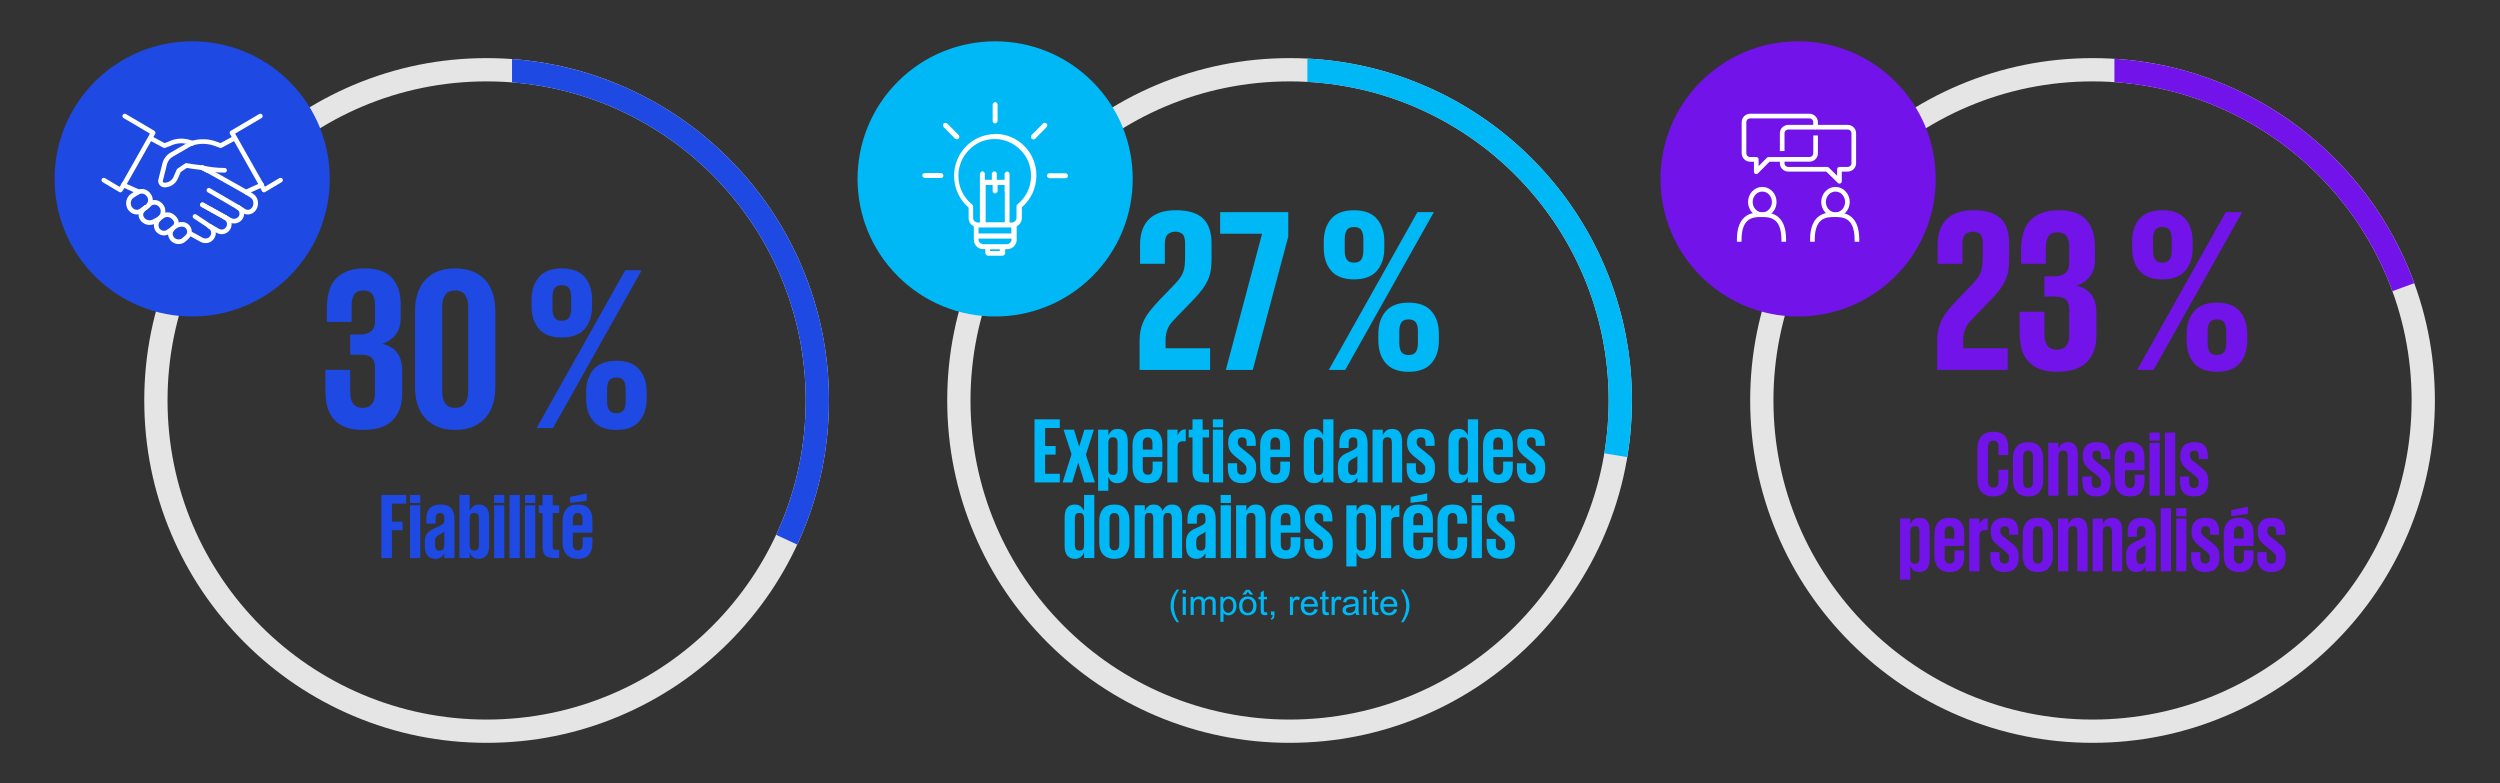 <?xml version="1.0" encoding="UTF-8"?>
<svg id="Layer_1" xmlns="http://www.w3.org/2000/svg" version="1.1" viewBox="0 0 2148.33 672.86">
  <rect x="0" y="0" width="2148.33" height="672.86" fill="#333333" stroke="none"/>
  <!-- Generator: Adobe Illustrator 29.8.1, SVG Export Plug-In . SVG Version: 2.1.1 Build 2)  -->
  <defs>
    <style>
      .st0 {
        stroke-linecap: round;
      }

      .st0, .st1 {
        fill: none;
        stroke-width: 4px;
      }

      .st0, .st1, .st2 {
        stroke: #fff;
        stroke-linejoin: round;
      }

      .st3 {
        fill: #7213ea;
      }

      .st4 {
        fill: #00b8f5;
      }

      .st5 {
        fill: #e5e5e5;
      }

      .st6 {
        fill: #1e49e2;
      }

      .st2 {
        fill: #fff;
        stroke-width: 2px;
      }
    </style>
  </defs>
  <path class="st5" d="M418.17,69.94c151.44,0,274.2,122.76,274.2,274.2s-122.76,274.2-274.2,274.2-274.2-122.76-274.2-274.2S266.73,69.94,418.17,69.94M418.17,49.94c-39.71,0-78.24,7.78-114.52,23.13-35.04,14.82-66.5,36.03-93.51,63.04-27.01,27.01-48.22,58.47-63.04,93.51-15.35,36.28-23.13,74.81-23.13,114.52s7.78,78.24,23.13,114.52c14.82,35.04,36.03,66.5,63.04,93.51,27.01,27.01,58.47,48.22,93.51,63.04,36.28,15.35,74.81,23.13,114.52,23.13s78.24-7.78,114.52-23.13c35.04-14.82,66.5-36.03,93.51-63.04,27.01-27.01,48.22-58.47,63.04-93.51,15.35-36.28,23.13-74.81,23.13-114.52s-7.78-78.24-23.13-114.52c-14.82-35.04-36.03-66.5-63.04-93.51-27.01-27.01-58.47-48.22-93.51-63.04-36.28-15.35-74.81-23.13-114.52-23.13h0Z"/>
  <g>
    <g>
      <path class="st6" d="M327.69,425.34h21.36v7.44h-12.24v15.52h9.12v7.36h-9.12v23.92h-9.12v-54.24Z"/>
      <path class="st6" d="M352.33,425.34h8.8v6.88h-8.8v-6.88ZM352.33,434.22h8.8v45.36h-8.8v-45.36Z"/>
      <path class="st6" d="M381.77,479.58v-3.76h-.24c-.27.48-.6.97-1,1.48-.4.51-.89.97-1.48,1.4-.59.43-1.27.79-2.04,1.08-.77.29-1.67.44-2.68.44-3.09,0-5.41-.91-6.96-2.72-1.55-1.81-2.32-4.72-2.32-8.72v-3.44c0-1.87.27-3.44.8-4.72s1.25-2.37,2.16-3.28c.91-.91,2-1.69,3.28-2.36s2.67-1.32,4.16-1.96c1.33-.59,2.41-1.11,3.24-1.56.83-.45,1.47-.88,1.92-1.28.45-.4.76-.81.92-1.24.16-.43.24-.91.24-1.44v-2.08c0-1.6-.25-2.76-.76-3.48-.51-.72-1.43-1.08-2.76-1.08s-2.39.39-3,1.16c-.61.77-.92,1.93-.92,3.48v4.48h-8v-3.84c0-1.92.21-3.65.64-5.2.43-1.55,1.13-2.87,2.12-3.96.99-1.09,2.25-1.93,3.8-2.52,1.55-.59,3.44-.88,5.68-.88,4.32,0,7.4,1.08,9.24,3.24s2.76,5.32,2.76,9.48v33.28h-8.8ZM377.69,473.18c1.6,0,2.68-.45,3.24-1.36.56-.91.84-2.05.84-3.44v-11.6c-.16.21-.35.4-.56.56-.21.16-.48.35-.8.56-.32.21-.72.45-1.2.72-.48.27-1.09.59-1.84.96-1.39.8-2.32,1.59-2.8,2.36-.48.77-.72,1.99-.72,3.64v2.8c0,1.39.25,2.53.76,3.44.51.91,1.53,1.36,3.08,1.36Z"/>
      <path class="st6" d="M394.81,425.34h8.8v13.52h.16c.53-1.28,1.4-2.48,2.6-3.6s3-1.68,5.4-1.68c2.77,0,4.89.91,6.36,2.72,1.47,1.81,2.2,4.72,2.2,8.72v23.76c0,4-.8,6.91-2.4,8.72-1.6,1.81-3.79,2.72-6.56,2.72-1.23,0-2.25-.15-3.08-.44-.83-.29-1.53-.69-2.12-1.2-.59-.51-1.07-1.07-1.44-1.68-.37-.61-.69-1.24-.96-1.88h-.16v4.56h-8.8v-54.24ZM411.53,445.42c0-1.39-.27-2.51-.8-3.36-.53-.85-1.57-1.28-3.12-1.28-1.39,0-2.39.37-3,1.12-.61.75-.95,1.73-1,2.96v24.24c.05,1.23.39,2.2,1,2.92.61.72,1.61,1.08,3,1.08,1.55,0,2.59-.43,3.12-1.28.53-.85.8-1.97.8-3.36v-23.04Z"/>
      <path class="st6" d="M424.57,425.34h8.8v6.88h-8.8v-6.88ZM424.57,434.22h8.8v45.36h-8.8v-45.36Z"/>
      <path class="st6" d="M437.85,425.34h8.8v54.24h-8.8v-54.24Z"/>
      <path class="st6" d="M451.13,425.34h8.8v6.88h-8.8v-6.88ZM451.13,434.22h8.8v45.36h-8.8v-45.36Z"/>
      <path class="st6" d="M462.97,434.22h3.28v-8.88h8.72v8.88h5.52v6.72h-5.52v29.04c0,.91.2,1.55.6,1.92s1.11.56,2.12.56h2.8v7.12h-3.76c-3.95,0-6.68-.77-8.2-2.32-1.52-1.55-2.28-4.13-2.28-7.76v-28.56h-3.28v-6.72Z"/>
      <path class="st6" d="M509.05,461.66v5.36c0,4.11-1,7.33-3,9.68-2,2.35-5.19,3.52-9.56,3.52-2.19,0-4.11-.33-5.76-1-1.65-.67-3.01-1.61-4.08-2.84-1.07-1.23-1.87-2.68-2.4-4.36-.53-1.68-.8-3.53-.8-5.56v-19.12c0-4.11,1.07-7.43,3.2-9.96,2.13-2.53,5.41-3.8,9.84-3.8s7.56,1.17,9.56,3.52c2,2.35,3,5.57,3,9.68v10.96h-16.8v10.08c0,1.55.36,2.79,1.08,3.72.72.93,1.83,1.4,3.32,1.4s2.48-.45,3.12-1.36c.64-.91.96-2.16.96-3.76v-6.16h8.32ZM504.17,430.3l-14.32,1.84v-5.12l14.32-3.04v6.32ZM492.25,451.34h8.32v-5.36c0-1.55-.32-2.79-.96-3.72-.64-.93-1.68-1.4-3.12-1.4s-2.57.47-3.24,1.4c-.67.93-1,2.17-1,3.72v5.36Z"/>
    </g>
    <g>
      <path class="st6" d="M313.43,230.65c10.78,0,18.64,2.77,23.55,8.3,4.92,5.54,7.37,13.1,7.37,22.7v11.8c0,5.73-1.47,10.47-4.4,14.2-2.94,3.73-6.79,6.33-11.57,7.8,5.87,1.33,10.2,3.93,13,7.8,2.8,3.87,4.2,8.93,4.2,15.2v20c0,9.47-2.7,17-8.09,22.6-5.39,5.6-13.96,8.4-25.7,8.4-6.01,0-11.03-.8-15.05-2.4-4.03-1.6-7.34-3.87-9.93-6.8-2.59-2.93-4.44-6.47-5.53-10.6-1.09-4.13-1.64-8.8-1.64-14v-17.8h21.3v19.4c0,4,.82,7.2,2.46,9.6s4.43,3.6,8.4,3.6c3.55,0,6.17-1.13,7.88-3.4,1.71-2.27,2.56-5.2,2.56-8.8v-22.4c0-3.6-.89-6.33-2.66-8.2-1.78-1.87-4.71-2.8-8.81-2.8h-9.83v-17.4h8.8c3.82,0,6.86-.93,9.11-2.8,2.25-1.87,3.38-4.6,3.38-8.2v-14.6c0-3.73-.75-6.7-2.25-8.9-1.5-2.2-4.1-3.3-7.78-3.3s-6.28,1.13-7.78,3.4c-1.5,2.27-2.25,5.53-2.25,9.8v13.8h-21.3v-12c0-4.93.54-9.5,1.64-13.7,1.09-4.2,2.93-7.8,5.53-10.8,2.59-3,5.97-5.33,10.14-7,4.16-1.67,9.25-2.5,15.26-2.5Z"/>
      <path class="st6" d="M391.04,369.45c-5.87,0-10.96-.93-15.26-2.8-4.3-1.87-7.88-4.43-10.75-7.7-2.87-3.27-4.98-7.13-6.35-11.6-1.37-4.47-2.05-9.3-2.05-14.5v-65.6c0-5.33.68-10.23,2.05-14.7,1.36-4.47,3.48-8.33,6.35-11.6,2.87-3.27,6.45-5.8,10.75-7.6,4.3-1.8,9.38-2.7,15.26-2.7s10.99.9,15.36,2.7c4.37,1.8,7.99,4.33,10.85,7.6,2.87,3.27,4.98,7.13,6.35,11.6,1.36,4.47,2.05,9.37,2.05,14.7v65.6c0,5.2-.68,10.03-2.05,14.5-1.37,4.47-3.48,8.33-6.35,11.6-2.87,3.27-6.49,5.83-10.85,7.7-4.37,1.87-9.49,2.8-15.36,2.8ZM391.04,350.45c4.1,0,6.99-1.3,8.7-3.9,1.71-2.6,2.56-5.97,2.56-10.1v-72.8c0-4.13-.85-7.5-2.56-10.1-1.71-2.6-4.61-3.9-8.7-3.9s-6.79,1.3-8.5,3.9c-1.71,2.6-2.56,5.97-2.56,10.1v72.8c0,4.13.85,7.5,2.56,10.1,1.71,2.6,4.54,3.9,8.5,3.9Z"/>
      <path class="st6" d="M482.78,290.05c-8.88,0-15.43-2.47-19.66-7.4-4.23-4.93-6.35-11.4-6.35-19.4v-5.8c0-8,2.12-14.46,6.35-19.4,4.23-4.93,10.78-7.4,19.66-7.4s15.43,2.47,19.66,7.4c4.23,4.93,6.35,11.4,6.35,19.4v5.8c0,8-2.12,14.47-6.35,19.4-4.23,4.93-10.79,7.4-19.66,7.4ZM551.38,232.25l-76.18,135.6h-14.13l76.18-135.6h14.13ZM482.78,275.65c3,0,5.08-.9,6.25-2.7,1.16-1.8,1.74-4.23,1.74-7.3v-10.6c0-3.07-.58-5.5-1.74-7.3-1.16-1.8-3.24-2.7-6.25-2.7s-5.09.9-6.25,2.7c-1.16,1.8-1.74,4.23-1.74,7.3v10.6c0,3.07.58,5.5,1.74,7.3,1.16,1.8,3.24,2.7,6.25,2.7ZM529.67,369.45c-8.88,0-15.43-2.46-19.66-7.4-4.23-4.93-6.35-11.4-6.35-19.4v-5.8c0-8,2.12-14.47,6.35-19.4,4.23-4.93,10.78-7.4,19.66-7.4s15.43,2.47,19.66,7.4c4.23,4.93,6.35,11.4,6.35,19.4v5.8c0,8-2.12,14.47-6.35,19.4-4.23,4.93-10.79,7.4-19.66,7.4ZM529.67,355.05c3,0,5.08-.9,6.25-2.7,1.16-1.8,1.74-4.23,1.74-7.3v-10.6c0-3.07-.58-5.5-1.74-7.3-1.16-1.8-3.24-2.7-6.25-2.7s-5.09.9-6.25,2.7c-1.16,1.8-1.74,4.23-1.74,7.3v10.6c0,3.07.58,5.5,1.74,7.3,1.16,1.8,3.24,2.7,6.25,2.7Z"/>
    </g>
  </g>
  <path class="st5" d="M1108.18,69.94c151.44,0,274.2,122.76,274.2,274.2s-122.76,274.2-274.2,274.2-274.2-122.76-274.2-274.2,122.76-274.2,274.2-274.2M1108.18,49.94c-39.71,0-78.24,7.78-114.52,23.13-35.04,14.82-66.5,36.03-93.51,63.04-27.01,27.01-48.22,58.47-63.04,93.51-15.35,36.28-23.13,74.81-23.13,114.52s7.78,78.24,23.13,114.52c14.82,35.04,36.03,66.5,63.04,93.51,27.01,27.01,58.47,48.22,93.51,63.04,36.28,15.35,74.81,23.13,114.52,23.13s78.24-7.78,114.52-23.13c35.04-14.82,66.5-36.03,93.51-63.04,27.01-27.01,48.22-58.47,63.04-93.51,15.35-36.28,23.13-74.81,23.13-114.52s-7.78-78.24-23.13-114.52c-14.82-35.04-36.03-66.5-63.04-93.51-27.01-27.01-58.47-48.22-93.51-63.04-36.28-15.35-74.81-23.13-114.52-23.13h0Z"/>
  <g>
    <path class="st4" d="M979.27,292.88c0-3.33.31-6.43.92-9.3.61-2.87,1.6-5.7,2.97-8.5,1.36-2.8,3.17-5.6,5.43-8.4,2.25-2.8,4.95-5.87,8.09-9.2l13.11-13.6c1.91-2,3.41-3.8,4.5-5.4,1.09-1.6,1.95-3.27,2.56-5,.61-1.73,1.02-3.63,1.23-5.7.2-2.07.31-4.5.31-7.3v-11.2c0-4.27-.82-7.03-2.46-8.3-1.64-1.27-3.62-1.9-5.94-1.9-2.46,0-4.58.73-6.35,2.2-1.78,1.47-2.66,4.27-2.66,8.4v17h-21.3v-16.4c0-9.6,2.59-16.93,7.78-22,5.19-5.07,12.9-7.6,23.14-7.6s18.23,2.33,23.14,7c4.91,4.67,7.37,11.87,7.37,21.6v13.2c0,3.47-.21,6.6-.61,9.4-.41,2.8-1.16,5.5-2.25,8.1-1.09,2.6-2.59,5.23-4.5,7.9-1.91,2.67-4.37,5.6-7.37,8.8l-14.95,15.4c-1.5,1.6-2.87,3.07-4.1,4.4-1.23,1.33-2.25,2.77-3.07,4.3-.82,1.53-1.47,3.27-1.95,5.2-.48,1.93-.72,4.23-.72,6.9v6.4h38.29v18.6h-60.62v-25Z"/>
    <path class="st4" d="M1048.49,182.28h58.57v21l-30.51,114.6h-23.14l31.13-117h-36.04v-18.6Z"/>
    <path class="st4" d="M1163.57,240.08c-8.88,0-15.43-2.47-19.66-7.4-4.23-4.93-6.35-11.4-6.35-19.4v-5.8c0-8,2.12-14.46,6.35-19.4,4.23-4.93,10.78-7.4,19.66-7.4s15.43,2.47,19.66,7.4c4.23,4.93,6.35,11.4,6.35,19.4v5.8c0,8-2.12,14.47-6.35,19.4-4.23,4.93-10.79,7.4-19.66,7.4ZM1232.17,182.28l-76.18,135.6h-14.13l76.18-135.6h14.13ZM1163.57,225.68c3,0,5.08-.9,6.25-2.7,1.16-1.8,1.74-4.23,1.74-7.3v-10.6c0-3.07-.58-5.5-1.74-7.3-1.16-1.8-3.25-2.7-6.25-2.7s-5.09.9-6.25,2.7c-1.16,1.8-1.74,4.23-1.74,7.3v10.6c0,3.07.58,5.5,1.74,7.3,1.16,1.8,3.24,2.7,6.25,2.7ZM1210.47,319.48c-8.88,0-15.43-2.46-19.66-7.4-4.23-4.93-6.35-11.4-6.35-19.4v-5.8c0-8,2.12-14.47,6.35-19.4,4.23-4.93,10.78-7.4,19.66-7.4s15.43,2.47,19.66,7.4c4.23,4.93,6.35,11.4,6.35,19.4v5.8c0,8-2.12,14.47-6.35,19.4-4.23,4.93-10.79,7.4-19.66,7.4ZM1210.47,305.08c3,0,5.08-.9,6.25-2.7,1.16-1.8,1.74-4.23,1.74-7.3v-10.6c0-3.07-.58-5.5-1.74-7.3-1.16-1.8-3.24-2.7-6.25-2.7s-5.09.9-6.25,2.7c-1.16,1.8-1.74,4.23-1.74,7.3v10.6c0,3.07.58,5.5,1.74,7.3,1.16,1.8,3.24,2.7,6.25,2.7Z"/>
  </g>
  <g>
    <path class="st4" d="M1011.24,534.76c-1.49-1.84-2.75-3.98-3.78-6.45s-1.54-5.01-1.54-7.65c0-2.32.38-4.55,1.16-6.68.9-2.47,2.29-4.93,4.17-7.38h1.93c-1.21,2.03-2.01,3.48-2.4,4.35-.61,1.35-1.09,2.75-1.44,4.22-.43,1.83-.64,3.66-.64,5.51,0,4.7,1.49,9.39,4.48,14.08h-1.93Z"/>
    <path class="st4" d="M1016.32,510v-3.03h2.7v3.03h-2.7ZM1016.32,528.45v-15.56h2.7v15.56h-2.7Z"/>
    <path class="st4" d="M1023.13,528.45v-15.56h2.41v2.18c.5-.76,1.17-1.37,2-1.84.83-.46,1.77-.7,2.83-.7,1.18,0,2.15.24,2.9.72s1.29,1.15,1.6,2.01c1.26-1.82,2.9-2.72,4.92-2.72,1.58,0,2.79.43,3.64,1.28.85.86,1.28,2.17,1.28,3.95v10.68h-2.68v-9.8c0-1.05-.09-1.81-.26-2.28-.17-.46-.49-.84-.95-1.12-.46-.28-1-.42-1.62-.42-1.12,0-2.05.36-2.79,1.09s-1.11,1.89-1.11,3.49v9.04h-2.7v-10.11c0-1.17-.22-2.05-.66-2.64-.44-.59-1.16-.88-2.16-.88-.76,0-1.46.2-2.11.59-.65.39-1.11.96-1.4,1.71-.29.75-.44,1.84-.44,3.25v8.07h-2.7Z"/>
    <path class="st4" d="M1048.72,534.41v-21.52h2.46v2.02c.58-.79,1.24-1.38,1.96-1.78.73-.4,1.62-.59,2.66-.59,1.36,0,2.56.34,3.6,1.03s1.83,1.65,2.35,2.89c.53,1.25.79,2.61.79,4.09,0,1.59-.29,3.02-.88,4.3-.58,1.27-1.44,2.25-2.55,2.93-1.12.68-2.29,1.02-3.52,1.02-.9,0-1.71-.19-2.42-.56s-1.3-.84-1.76-1.41v7.57h-2.7ZM1051.17,520.76c0,2,.42,3.48,1.25,4.44s1.83,1.44,3.01,1.44,2.23-.5,3.08-1.49c.86-.99,1.28-2.53,1.28-4.61s-.42-3.47-1.25-4.45-1.83-1.48-2.99-1.48-2.17.53-3.05,1.58c-.88,1.05-1.33,2.58-1.33,4.58Z"/>
    <path class="st4" d="M1064.8,520.67c0-2.88.82-5.01,2.46-6.4,1.37-1.15,3.04-1.73,5.01-1.73,2.19,0,3.98.7,5.37,2.1,1.39,1.4,2.08,3.34,2.08,5.81,0,2-.31,3.58-.92,4.72-.61,1.15-1.51,2.04-2.68,2.67s-2.46.95-3.85.95c-2.23,0-4.03-.7-5.41-2.09s-2.06-3.41-2.06-6.04ZM1072.3,508.47l-1.69,2.49h-3.09l3.24-4.1h2.88l3.38,4.1h-3.06l-1.65-2.49ZM1067.57,520.67c0,1.99.45,3.48,1.33,4.48.89.99,2.01,1.49,3.36,1.49s2.45-.5,3.34-1.49c.89-1,1.33-2.51,1.33-4.56,0-1.92-.45-3.38-1.34-4.37s-2.01-1.49-3.34-1.49-2.47.49-3.36,1.48c-.89.99-1.33,2.48-1.33,4.47Z"/>
    <path class="st4" d="M1088.78,526.09l.39,2.33c-.76.16-1.44.23-2.04.23-.98,0-1.74-.15-2.28-.45s-.92-.7-1.14-1.19c-.22-.49-.33-1.53-.33-3.11v-8.95h-1.98v-2.05h1.98v-3.85l2.68-1.58v5.43h2.71v2.05h-2.71v9.1c0,.75.05,1.24.14,1.45.09.21.25.39.46.51.21.13.52.19.92.19.3,0,.7-.03,1.19-.1Z"/>
    <path class="st4" d="M1092.13,528.45v-3h3.07v3c0,1.1-.2,1.99-.6,2.67-.4.68-1.04,1.2-1.91,1.57l-.75-1.13c.57-.24.99-.6,1.26-1.08.27-.47.42-1.15.45-2.04h-1.53Z"/>
    <path class="st4" d="M1108.46,528.45v-15.56h2.43v2.36c.62-1.1,1.19-1.83,1.72-2.18.52-.35,1.1-.53,1.73-.53.91,0,1.83.28,2.77.85l-.93,2.45c-.66-.38-1.32-.57-1.98-.57-.59,0-1.12.17-1.59.52-.47.35-.8.83-1,1.44-.3.94-.45,1.96-.45,3.08v8.14h-2.7Z"/>
    <path class="st4" d="M1129.62,523.44l2.79.34c-.44,1.59-1.25,2.83-2.45,3.71-1.19.88-2.71,1.32-4.56,1.32-2.33,0-4.18-.7-5.54-2.1s-2.05-3.37-2.05-5.9.69-4.65,2.07-6.09,3.17-2.17,5.37-2.17,3.87.71,5.22,2.12c1.35,1.42,2.03,3.41,2.03,5.98,0,.16,0,.39-.02.7h-11.88c.1,1.71.59,3.02,1.49,3.93.89.91,2,1.36,3.33,1.36.99,0,1.83-.25,2.54-.76s1.25-1.32,1.67-2.43ZM1120.76,519.17h8.89c-.12-1.31-.46-2.29-1.02-2.94-.86-1.02-1.97-1.52-3.34-1.52-1.24,0-2.28.41-3.13,1.22s-1.31,1.89-1.4,3.25Z"/>
    <path class="st4" d="M1141.7,526.09l.39,2.33c-.76.16-1.44.23-2.04.23-.98,0-1.74-.15-2.28-.45s-.92-.7-1.14-1.19c-.22-.49-.33-1.53-.33-3.11v-8.95h-1.98v-2.05h1.98v-3.85l2.68-1.58v5.43h2.71v2.05h-2.71v9.1c0,.75.05,1.24.14,1.45.09.21.25.39.46.51.21.13.52.19.92.19.3,0,.7-.03,1.19-.1Z"/>
    <path class="st4" d="M1144.31,528.45v-15.56h2.43v2.36c.62-1.1,1.19-1.83,1.72-2.18.52-.35,1.1-.53,1.73-.53.91,0,1.83.28,2.77.85l-.93,2.45c-.66-.38-1.32-.57-1.98-.57-.59,0-1.12.17-1.59.52-.47.35-.8.83-1,1.44-.3.94-.45,1.96-.45,3.08v8.14h-2.7Z"/>
    <path class="st4" d="M1164.96,526.53c-1,.83-1.96,1.42-2.89,1.76s-1.92.51-2.98.51c-1.75,0-3.09-.42-4.03-1.25-.94-.84-1.41-1.9-1.41-3.2,0-.76.18-1.46.53-2.09.35-.63.82-1.13,1.39-1.52s1.22-.67,1.94-.86c.53-.14,1.33-.27,2.4-.4,2.18-.25,3.79-.56,4.81-.91,0-.36.02-.59.02-.69,0-1.07-.25-1.83-.77-2.27-.69-.6-1.71-.89-3.07-.89-1.27,0-2.21.22-2.81.65-.6.44-1.05,1.2-1.34,2.31l-2.64-.35c.24-1.1.64-1.99,1.19-2.67s1.34-1.2,2.38-1.57c1.04-.37,2.24-.55,3.61-.55s2.46.16,3.31.47c.85.31,1.48.71,1.88,1.18.4.47.68,1.07.84,1.79.09.45.14,1.26.14,2.43v3.52c0,2.45.06,4,.17,4.65s.34,1.27.68,1.87h-2.82c-.28-.55-.46-1.19-.54-1.92ZM1164.74,520.64c-.98.39-2.45.72-4.41,1-1.11.16-1.9.33-2.35.53-.46.2-.82.48-1.07.86-.25.38-.38.79-.38,1.25,0,.7.27,1.29.82,1.76s1.34.7,2.39.7,1.96-.22,2.77-.67c.81-.44,1.41-1.05,1.79-1.82.29-.6.43-1.47.43-2.64v-.97Z"/>
    <path class="st4" d="M1171.67,510v-3.03h2.7v3.03h-2.7ZM1171.67,528.45v-15.56h2.7v15.56h-2.7Z"/>
    <path class="st4" d="M1184.37,526.09l.39,2.33c-.76.16-1.44.23-2.04.23-.98,0-1.74-.15-2.28-.45s-.92-.7-1.14-1.19c-.22-.49-.33-1.53-.33-3.11v-8.95h-1.98v-2.05h1.98v-3.85l2.68-1.58v5.43h2.71v2.05h-2.71v9.1c0,.75.05,1.24.14,1.45.09.21.25.39.46.51.21.13.52.19.92.19.3,0,.7-.03,1.19-.1Z"/>
    <path class="st4" d="M1197.91,523.44l2.79.34c-.44,1.59-1.25,2.83-2.44,3.71-1.19.88-2.71,1.32-4.56,1.32-2.33,0-4.18-.7-5.54-2.1-1.37-1.4-2.05-3.37-2.05-5.9s.69-4.65,2.07-6.09,3.17-2.17,5.37-2.17,3.87.71,5.22,2.12,2.02,3.41,2.02,5.98c0,.16,0,.39-.01.7h-11.88c.1,1.71.59,3.02,1.48,3.93.89.91,2,1.36,3.33,1.36.99,0,1.83-.25,2.54-.76.7-.51,1.25-1.32,1.66-2.43ZM1189.05,519.17h8.89c-.12-1.31-.46-2.29-1.02-2.94-.86-1.02-1.98-1.52-3.34-1.52-1.24,0-2.28.41-3.13,1.22-.84.81-1.31,1.89-1.4,3.25Z"/>
    <path class="st4" d="M1205.86,534.76h-1.93c2.99-4.69,4.48-9.38,4.48-14.08,0-1.84-.21-3.66-.64-5.46-.34-1.46-.82-2.87-1.42-4.22-.39-.88-1.2-2.34-2.42-4.39h1.93c1.88,2.45,3.27,4.91,4.17,7.38.77,2.13,1.16,4.36,1.16,6.68,0,2.64-.52,5.19-1.55,7.65s-2.29,4.61-3.77,6.45Z"/>
  </g>
  <g>
    <path class="st4" d="M888.98,360.34h21.76v7.44h-12.64v15.52h9.04v7.36h-9.04v16.48h12.64v7.44h-21.76v-54.24Z"/>
    <path class="st4" d="M940.02,369.22l-6.88,21.52,7.76,23.84h-9.04l-5.28-17.04-5.2,17.04h-8.24l7.68-24.24-6.88-21.12h8.96l4.48,14.56,4.48-14.56h8.16Z"/>
    <path class="st4" d="M943.62,369.22h8.8v4.64h.16c.53-1.28,1.4-2.48,2.6-3.6,1.2-1.12,3-1.68,5.4-1.68,2.77,0,4.89.91,6.36,2.72,1.47,1.81,2.2,4.72,2.2,8.72v23.76c0,4-.8,6.91-2.4,8.72-1.6,1.81-3.79,2.72-6.56,2.72-1.23,0-2.25-.15-3.08-.44-.83-.29-1.53-.69-2.12-1.2-.59-.51-1.07-1.07-1.44-1.68s-.69-1.24-.96-1.88h-.16v11.76h-8.8v-52.56ZM960.34,380.42c0-1.39-.27-2.51-.8-3.36-.53-.85-1.57-1.28-3.12-1.28-1.39,0-2.39.37-3,1.12-.61.75-.95,1.73-1,2.96v24.24c.05,1.23.39,2.2,1,2.92.61.72,1.61,1.08,3,1.08,1.55,0,2.59-.43,3.12-1.28.53-.85.8-1.97.8-3.36v-23.04Z"/>
    <path class="st4" d="M998.82,396.66v5.36c0,4.11-1,7.33-3,9.68-2,2.35-5.19,3.52-9.56,3.52-2.19,0-4.11-.33-5.76-1-1.65-.67-3.01-1.61-4.08-2.84-1.07-1.23-1.87-2.68-2.4-4.36-.53-1.68-.8-3.53-.8-5.56v-19.12c0-4.11,1.07-7.43,3.2-9.96,2.13-2.53,5.41-3.8,9.84-3.8s7.56,1.17,9.56,3.52c2,2.35,3,5.57,3,9.68v10.96h-16.8v10.08c0,1.55.36,2.79,1.08,3.72.72.93,1.83,1.4,3.32,1.4s2.48-.45,3.12-1.36c.64-.91.96-2.16.96-3.76v-6.16h8.32ZM982.02,386.34h8.32v-5.36c0-1.55-.32-2.79-.96-3.72-.64-.93-1.68-1.4-3.12-1.4s-2.57.47-3.24,1.4c-.67.93-1,2.17-1,3.72v5.36Z"/>
    <path class="st4" d="M1018.98,379.22h-2.48c-1.6,0-2.76.37-3.48,1.12-.72.75-1.08,1.89-1.08,3.44v30.8h-8.8v-45.36h8.8v4.64h.16c.37-1.07,1.07-2.13,2.08-3.2,1.01-1.07,2.61-1.65,4.8-1.76v10.32Z"/>
    <path class="st4" d="M1021.46,369.22h3.28v-8.88h8.72v8.88h5.52v6.72h-5.52v29.04c0,.91.2,1.55.6,1.92s1.11.56,2.12.56h2.8v7.12h-3.76c-3.95,0-6.68-.77-8.2-2.32-1.52-1.55-2.28-4.13-2.28-7.76v-28.56h-3.28v-6.72Z"/>
    <path class="st4" d="M1042.26,360.34h8.8v6.88h-8.8v-6.88ZM1042.26,369.22h8.8v45.36h-8.8v-45.36Z"/>
    <path class="st4" d="M1079.46,403.22c0,3.68-.99,6.6-2.96,8.76-1.97,2.16-5.07,3.24-9.28,3.24s-7.08-1.09-9.08-3.28c-2-2.19-3-5.23-3-9.12v-4.72h7.92v5.12c0,3.15,1.36,4.72,4.08,4.72s4-1.36,4-4.08v-1.28c0-1.12-.36-2.15-1.08-3.08-.72-.93-2.09-2.17-4.12-3.72l-3.36-2.64c-2.35-1.81-4.12-3.61-5.32-5.4-1.2-1.79-1.8-4.09-1.8-6.92v-1.12c0-3.25.96-5.92,2.88-8s4.96-3.12,9.12-3.12,7.35,1.07,9.08,3.2c1.73,2.13,2.6,5.09,2.6,8.88v2.48h-7.84v-2.88c0-1.44-.29-2.53-.88-3.28-.59-.75-1.57-1.12-2.96-1.12s-2.36.33-2.92,1c-.56.67-.84,1.53-.84,2.6v.72c0,1.07.32,2.03.96,2.88.64.85,1.73,1.81,3.28,2.88l3.2,2.56c1.55,1.23,2.85,2.31,3.92,3.24,1.07.93,1.92,1.88,2.56,2.84s1.11,2,1.4,3.12c.29,1.12.44,2.45.44,4v1.52Z"/>
    <path class="st4" d="M1108.5,396.66v5.36c0,4.11-1,7.33-3,9.68-2,2.35-5.19,3.52-9.56,3.52-2.19,0-4.11-.33-5.76-1-1.65-.67-3.01-1.61-4.08-2.84-1.07-1.23-1.87-2.68-2.4-4.36-.53-1.68-.8-3.53-.8-5.56v-19.12c0-4.11,1.07-7.43,3.2-9.96,2.13-2.53,5.41-3.8,9.84-3.8s7.56,1.17,9.56,3.52c2,2.35,3,5.57,3,9.68v10.96h-16.8v10.08c0,1.55.36,2.79,1.08,3.72.72.93,1.83,1.4,3.32,1.4s2.48-.45,3.12-1.36c.64-.91.96-2.16.96-3.76v-6.16h8.32ZM1091.7,386.34h8.32v-5.36c0-1.55-.32-2.79-.96-3.72-.64-.93-1.68-1.4-3.12-1.4s-2.57.47-3.24,1.4c-.67.93-1,2.17-1,3.72v5.36Z"/>
    <path class="st4" d="M1145.86,414.58h-8.8v-4.64h-.16c-.27.64-.6,1.28-1,1.92-.4.64-.89,1.2-1.48,1.68-.59.48-1.29.88-2.12,1.2-.83.32-1.83.48-3,.48-2.83,0-5.03-.91-6.6-2.72-1.57-1.81-2.36-4.72-2.36-8.72v-23.76c0-4,.73-6.91,2.2-8.72,1.47-1.81,3.61-2.72,6.44-2.72,2.35,0,4.11.55,5.28,1.64,1.17,1.09,2.05,2.31,2.64,3.64h.16v-13.52h8.8v54.24ZM1129.14,403.46c0,1.39.27,2.51.8,3.36.53.85,1.57,1.28,3.12,1.28s2.6-.43,3.16-1.28c.56-.85.84-1.97.84-3.36v-23.6c-.11-1.23-.45-2.21-1.04-2.96-.59-.75-1.57-1.12-2.96-1.12-1.55,0-2.59.43-3.12,1.28-.53.85-.8,1.97-.8,3.36v23.04Z"/>
    <path class="st4" d="M1166.42,414.58v-3.76h-.24c-.27.48-.6.97-1,1.48-.4.51-.89.97-1.48,1.4-.59.43-1.27.79-2.04,1.08-.77.29-1.67.44-2.68.44-3.09,0-5.41-.91-6.96-2.72-1.55-1.81-2.32-4.72-2.32-8.72v-3.44c0-1.87.27-3.44.8-4.72.53-1.28,1.25-2.37,2.16-3.28s2-1.69,3.28-2.36c1.28-.67,2.67-1.32,4.16-1.96,1.33-.59,2.41-1.11,3.24-1.56.83-.45,1.47-.88,1.92-1.28.45-.4.76-.81.92-1.24s.24-.91.24-1.44v-2.08c0-1.6-.25-2.76-.76-3.48-.51-.72-1.43-1.08-2.76-1.08s-2.39.39-3,1.16c-.61.77-.92,1.93-.92,3.48v4.48h-8v-3.84c0-1.92.21-3.65.64-5.2.43-1.55,1.13-2.87,2.12-3.96.99-1.09,2.25-1.93,3.8-2.52,1.55-.59,3.44-.88,5.68-.88,4.32,0,7.4,1.08,9.24,3.24s2.76,5.32,2.76,9.48v33.28h-8.8ZM1162.34,408.18c1.6,0,2.68-.45,3.24-1.36.56-.91.84-2.05.84-3.44v-11.6c-.16.21-.35.4-.56.56s-.48.35-.8.56c-.32.21-.72.45-1.2.72-.48.27-1.09.59-1.84.96-1.39.8-2.32,1.59-2.8,2.36-.48.77-.72,1.99-.72,3.64v2.8c0,1.39.25,2.53.76,3.44.51.91,1.53,1.36,3.08,1.36Z"/>
    <path class="st4" d="M1196.1,380.42c0-1.39-.25-2.51-.76-3.36-.51-.85-1.53-1.28-3.08-1.28s-2.6.43-3.16,1.28c-.56.85-.84,1.97-.84,3.36v34.16h-8.8v-45.36h8.8v4.64h.16c.53-1.33,1.4-2.55,2.6-3.64,1.2-1.09,2.97-1.64,5.32-1.64,2.77,0,4.89.91,6.36,2.72,1.47,1.81,2.2,4.72,2.2,8.72v34.56h-8.8v-34.16Z"/>
    <path class="st4" d="M1233.14,403.22c0,3.68-.99,6.6-2.96,8.76-1.97,2.16-5.07,3.24-9.28,3.24s-7.08-1.09-9.08-3.28c-2-2.19-3-5.23-3-9.12v-4.72h7.92v5.12c0,3.15,1.36,4.72,4.08,4.72s4-1.36,4-4.08v-1.28c0-1.12-.36-2.15-1.08-3.08-.72-.93-2.09-2.17-4.12-3.72l-3.36-2.64c-2.35-1.81-4.12-3.61-5.32-5.4-1.2-1.79-1.8-4.09-1.8-6.92v-1.12c0-3.25.96-5.92,2.88-8s4.96-3.12,9.12-3.12,7.35,1.07,9.08,3.2c1.73,2.13,2.6,5.09,2.6,8.88v2.48h-7.84v-2.88c0-1.44-.29-2.53-.88-3.28-.59-.75-1.57-1.12-2.96-1.12s-2.36.33-2.92,1c-.56.67-.84,1.53-.84,2.6v.72c0,1.07.32,2.03.96,2.88.64.85,1.73,1.81,3.28,2.88l3.2,2.56c1.55,1.23,2.85,2.31,3.92,3.24,1.07.93,1.92,1.88,2.56,2.84.64.96,1.11,2,1.4,3.12.29,1.12.44,2.45.44,4v1.52Z"/>
    <path class="st4" d="M1270.18,414.58h-8.8v-4.64h-.16c-.27.64-.6,1.28-1,1.92-.4.64-.89,1.2-1.48,1.68-.59.48-1.29.88-2.12,1.2s-1.83.48-3,.48c-2.83,0-5.03-.91-6.6-2.72-1.57-1.81-2.36-4.72-2.36-8.72v-23.76c0-4,.73-6.91,2.2-8.72,1.47-1.81,3.61-2.72,6.44-2.72,2.35,0,4.11.55,5.28,1.64,1.17,1.09,2.05,2.31,2.64,3.64h.16v-13.52h8.8v54.24ZM1253.46,403.46c0,1.39.27,2.51.8,3.36.53.85,1.57,1.28,3.12,1.28s2.6-.43,3.16-1.28c.56-.85.84-1.97.84-3.36v-23.6c-.11-1.23-.45-2.21-1.04-2.96-.59-.75-1.57-1.12-2.96-1.12-1.55,0-2.59.43-3.12,1.28-.53.85-.8,1.97-.8,3.36v23.04Z"/>
    <path class="st4" d="M1300.02,396.66v5.36c0,4.11-1,7.33-3,9.68-2,2.35-5.19,3.52-9.56,3.52-2.19,0-4.11-.33-5.76-1-1.65-.67-3.01-1.61-4.08-2.84-1.07-1.23-1.87-2.68-2.4-4.36-.53-1.68-.8-3.53-.8-5.56v-19.12c0-4.11,1.07-7.43,3.2-9.96,2.13-2.53,5.41-3.8,9.84-3.8s7.56,1.17,9.56,3.52c2,2.35,3,5.57,3,9.68v10.96h-16.8v10.08c0,1.55.36,2.79,1.08,3.72.72.93,1.83,1.4,3.32,1.4s2.48-.45,3.12-1.36c.64-.91.96-2.16.96-3.76v-6.16h8.32ZM1283.22,386.34h8.32v-5.36c0-1.55-.32-2.79-.96-3.72-.64-.93-1.68-1.4-3.12-1.4s-2.57.47-3.24,1.4c-.67.93-1,2.17-1,3.72v5.36Z"/>
    <path class="st4" d="M1327.86,403.22c0,3.68-.99,6.6-2.96,8.76-1.97,2.16-5.07,3.24-9.28,3.24s-7.08-1.09-9.08-3.28c-2-2.19-3-5.23-3-9.12v-4.72h7.92v5.12c0,3.15,1.36,4.72,4.08,4.72s4-1.36,4-4.08v-1.28c0-1.12-.36-2.15-1.08-3.08-.72-.93-2.09-2.17-4.12-3.72l-3.36-2.64c-2.35-1.81-4.12-3.61-5.32-5.4-1.2-1.79-1.8-4.09-1.8-6.92v-1.12c0-3.25.96-5.92,2.88-8s4.96-3.12,9.12-3.12,7.35,1.07,9.08,3.2c1.73,2.13,2.6,5.09,2.6,8.88v2.48h-7.84v-2.88c0-1.44-.29-2.53-.88-3.28-.59-.75-1.57-1.12-2.96-1.12s-2.36.33-2.92,1c-.56.67-.84,1.53-.84,2.6v.72c0,1.07.32,2.03.96,2.88.64.85,1.73,1.81,3.28,2.88l3.2,2.56c1.55,1.23,2.85,2.31,3.92,3.24,1.07.93,1.92,1.88,2.56,2.84.64.96,1.11,2,1.4,3.12s.44,2.45.44,4v1.52Z"/>
    <path class="st4" d="M940.38,479.58h-8.8v-4.64h-.16c-.27.64-.6,1.28-1,1.92-.4.64-.89,1.2-1.48,1.68-.59.48-1.29.88-2.12,1.2-.83.32-1.83.48-3,.48-2.83,0-5.03-.91-6.6-2.72-1.57-1.81-2.36-4.72-2.36-8.72v-23.76c0-4,.73-6.91,2.2-8.72,1.47-1.81,3.61-2.72,6.44-2.72,2.35,0,4.11.55,5.28,1.64,1.17,1.09,2.05,2.31,2.64,3.64h.16v-13.52h8.8v54.24ZM923.66,468.46c0,1.39.27,2.51.8,3.36.53.85,1.57,1.28,3.12,1.28s2.6-.43,3.16-1.28c.56-.85.84-1.97.84-3.36v-23.6c-.11-1.23-.45-2.21-1.04-2.96-.59-.75-1.57-1.12-2.96-1.12-1.55,0-2.59.43-3.12,1.28-.53.85-.8,1.97-.8,3.36v23.04Z"/>
    <path class="st4" d="M957.66,480.22c-2.19,0-4.11-.33-5.76-1-1.65-.67-3.01-1.61-4.08-2.84-1.07-1.23-1.87-2.68-2.4-4.36-.53-1.68-.8-3.53-.8-5.56v-19.12c0-4.11,1.07-7.43,3.2-9.96,2.13-2.53,5.41-3.8,9.84-3.8s7.63,1.27,9.76,3.8c2.13,2.53,3.2,5.85,3.2,9.96v19.12c0,4.05-1.07,7.36-3.2,9.92-2.13,2.56-5.39,3.84-9.76,3.84ZM957.66,472.94c1.44,0,2.49-.47,3.16-1.4.67-.93,1-2.17,1-3.72v-21.84c0-1.55-.33-2.79-1-3.72-.67-.93-1.72-1.4-3.16-1.4s-2.57.47-3.24,1.4c-.67.93-1,2.17-1,3.72v21.84c0,1.55.33,2.79,1,3.72.67.93,1.75,1.4,3.24,1.4Z"/>
    <path class="st4" d="M991.02,445.34c0-1.39-.23-2.49-.68-3.32-.45-.83-1.43-1.24-2.92-1.24s-2.48.41-2.96,1.24-.72,1.93-.72,3.32v34.24h-8.8v-45.36h8.8v4.56h.16c.53-1.28,1.37-2.47,2.52-3.56,1.15-1.09,2.84-1.64,5.08-1.64,3.73,0,6.19,1.76,7.36,5.28h.24c.59-1.28,1.52-2.48,2.8-3.6,1.28-1.12,3.07-1.68,5.36-1.68,2.93,0,5.09.91,6.48,2.72,1.39,1.81,2.08,4.69,2.08,8.64v34.64h-8.8v-34.24c0-1.39-.23-2.49-.68-3.32-.45-.83-1.4-1.24-2.84-1.24s-2.35.39-2.88,1.16c-.53.77-.83,1.77-.88,3v34.64h-8.72v-34.24Z"/>
    <path class="st4" d="M1035.9,479.58v-3.76h-.24c-.27.48-.6.97-1,1.48-.4.51-.89.97-1.48,1.4-.59.43-1.27.79-2.04,1.08-.77.29-1.67.44-2.68.44-3.09,0-5.41-.91-6.96-2.72-1.55-1.81-2.32-4.72-2.32-8.72v-3.44c0-1.87.27-3.44.8-4.72s1.25-2.37,2.16-3.28,2-1.69,3.28-2.36c1.28-.67,2.67-1.32,4.16-1.96,1.33-.59,2.41-1.11,3.24-1.56.83-.45,1.47-.88,1.92-1.28.45-.4.76-.81.92-1.24s.24-.91.24-1.44v-2.08c0-1.6-.25-2.76-.76-3.48-.51-.72-1.43-1.08-2.76-1.08s-2.39.39-3,1.16c-.61.77-.92,1.93-.92,3.48v4.48h-8v-3.84c0-1.92.21-3.65.64-5.2.43-1.55,1.13-2.87,2.12-3.96.99-1.09,2.25-1.93,3.8-2.52,1.55-.59,3.44-.88,5.68-.88,4.32,0,7.4,1.08,9.24,3.24s2.76,5.32,2.76,9.48v33.28h-8.8ZM1031.82,473.18c1.6,0,2.68-.45,3.24-1.36.56-.91.84-2.05.84-3.44v-11.6c-.16.21-.35.4-.56.56s-.48.35-.8.56c-.32.21-.72.45-1.2.72-.48.27-1.09.59-1.84.96-1.39.8-2.32,1.59-2.8,2.36-.48.77-.72,1.99-.72,3.64v2.8c0,1.39.25,2.53.76,3.44.51.91,1.53,1.36,3.08,1.36Z"/>
    <path class="st4" d="M1048.94,425.34h8.8v6.88h-8.8v-6.88ZM1048.94,434.22h8.8v45.36h-8.8v-45.36Z"/>
    <path class="st4" d="M1078.86,445.42c0-1.39-.25-2.51-.76-3.36-.51-.85-1.53-1.28-3.08-1.28s-2.6.43-3.16,1.28c-.56.85-.84,1.97-.84,3.36v34.16h-8.8v-45.36h8.8v4.64h.16c.53-1.33,1.4-2.55,2.6-3.64,1.2-1.09,2.97-1.64,5.32-1.64,2.77,0,4.89.91,6.36,2.72,1.47,1.81,2.2,4.72,2.2,8.72v34.56h-8.8v-34.16Z"/>
    <path class="st4" d="M1117.42,461.66v5.36c0,4.11-1,7.33-3,9.68-2,2.35-5.19,3.52-9.56,3.52-2.19,0-4.11-.33-5.76-1-1.65-.67-3.01-1.61-4.08-2.84-1.07-1.23-1.87-2.68-2.4-4.36-.53-1.68-.8-3.53-.8-5.56v-19.12c0-4.11,1.07-7.43,3.2-9.96,2.13-2.53,5.41-3.8,9.84-3.8s7.56,1.17,9.56,3.52c2,2.35,3,5.57,3,9.68v10.96h-16.8v10.08c0,1.55.36,2.79,1.08,3.72.72.93,1.83,1.4,3.32,1.4s2.48-.45,3.12-1.36c.64-.91.96-2.16.96-3.76v-6.16h8.32ZM1100.62,451.34h8.32v-5.36c0-1.55-.32-2.79-.96-3.72-.64-.93-1.68-1.4-3.12-1.4s-2.57.47-3.24,1.4c-.67.93-1,2.17-1,3.72v5.36Z"/>
    <path class="st4" d="M1145.26,468.22c0,3.68-.99,6.6-2.96,8.76-1.97,2.16-5.07,3.24-9.28,3.24s-7.08-1.09-9.08-3.28c-2-2.19-3-5.23-3-9.12v-4.72h7.92v5.12c0,3.15,1.36,4.72,4.08,4.72s4-1.36,4-4.08v-1.28c0-1.12-.36-2.15-1.08-3.08-.72-.93-2.09-2.17-4.12-3.72l-3.36-2.64c-2.35-1.81-4.12-3.61-5.32-5.4-1.2-1.79-1.8-4.09-1.8-6.92v-1.12c0-3.25.96-5.92,2.88-8s4.96-3.12,9.12-3.12,7.35,1.07,9.08,3.2c1.73,2.13,2.6,5.09,2.6,8.88v2.48h-7.84v-2.88c0-1.44-.29-2.53-.88-3.28-.59-.75-1.57-1.12-2.96-1.12s-2.36.33-2.92,1-.84,1.53-.84,2.6v.72c0,1.07.32,2.03.96,2.88.64.85,1.73,1.81,3.28,2.88l3.2,2.56c1.55,1.23,2.85,2.31,3.92,3.24,1.07.93,1.92,1.88,2.56,2.84.64.96,1.11,2,1.4,3.12s.44,2.45.44,4v1.52Z"/>
    <path class="st4" d="M1156.94,434.22h8.8v4.64h.16c.53-1.28,1.4-2.48,2.6-3.6,1.2-1.12,3-1.68,5.4-1.68,2.77,0,4.89.91,6.36,2.72,1.47,1.81,2.2,4.72,2.2,8.72v23.76c0,4-.8,6.91-2.4,8.72-1.6,1.81-3.79,2.72-6.56,2.72-1.23,0-2.25-.15-3.08-.44-.83-.29-1.53-.69-2.12-1.2-.59-.51-1.07-1.07-1.44-1.68-.37-.61-.69-1.24-.96-1.88h-.16v11.76h-8.8v-52.56ZM1173.66,445.42c0-1.39-.27-2.51-.8-3.36-.53-.85-1.57-1.28-3.12-1.28-1.39,0-2.39.37-3,1.12-.61.75-.95,1.73-1,2.96v24.24c.05,1.23.39,2.2,1,2.92.61.72,1.61,1.08,3,1.08,1.55,0,2.59-.43,3.12-1.28.53-.85.8-1.97.8-3.36v-23.04Z"/>
    <path class="st4" d="M1202.54,444.22h-2.48c-1.6,0-2.76.37-3.48,1.12-.72.75-1.08,1.89-1.08,3.44v30.8h-8.8v-45.36h8.8v4.64h.16c.37-1.07,1.07-2.13,2.08-3.2,1.01-1.07,2.61-1.65,4.8-1.76v10.32Z"/>
    <path class="st4" d="M1231.34,461.66v5.36c0,4.11-1,7.33-3,9.68-2,2.35-5.19,3.52-9.56,3.52-2.19,0-4.11-.33-5.76-1-1.65-.67-3.01-1.61-4.08-2.84-1.07-1.23-1.87-2.68-2.4-4.36-.53-1.68-.8-3.53-.8-5.56v-19.12c0-4.11,1.07-7.43,3.2-9.96,2.13-2.53,5.41-3.8,9.84-3.8s7.56,1.17,9.56,3.52c2,2.35,3,5.57,3,9.68v10.96h-16.8v10.08c0,1.55.36,2.79,1.08,3.72.72.93,1.83,1.4,3.32,1.4s2.48-.45,3.12-1.36c.64-.91.96-2.16.96-3.76v-6.16h8.32ZM1226.46,430.3l-14.32,1.84v-5.12l14.32-3.04v6.32ZM1214.54,451.34h8.32v-5.36c0-1.55-.32-2.79-.96-3.72-.64-.93-1.68-1.4-3.12-1.4s-2.57.47-3.24,1.4c-.67.93-1,2.17-1,3.72v5.36Z"/>
    <path class="st4" d="M1260.78,461.66v5.36c0,4.11-.99,7.33-2.96,9.68-1.97,2.35-5.15,3.52-9.52,3.52-2.19,0-4.11-.33-5.76-1-1.65-.67-3.01-1.61-4.08-2.84-1.07-1.23-1.87-2.68-2.4-4.36-.53-1.68-.8-3.53-.8-5.56v-19.12c0-4.11,1.07-7.43,3.2-9.96,2.13-2.53,5.41-3.8,9.84-3.8s7.54,1.16,9.52,3.48c1.97,2.32,2.96,5.53,2.96,9.64v3.28h-8.48v-4.08c0-1.55-.31-2.77-.92-3.68-.61-.91-1.64-1.36-3.08-1.36s-2.57.47-3.24,1.4c-.67.93-1,2.17-1,3.72v21.84c0,1.55.36,2.79,1.08,3.72.72.93,1.8,1.4,3.24,1.4s2.56-.45,3.2-1.36c.64-.91.96-2.16.96-3.76v-6.16h8.24Z"/>
    <path class="st4" d="M1264.62,425.34h8.8v6.88h-8.8v-6.88ZM1264.62,434.22h8.8v45.36h-8.8v-45.36Z"/>
    <path class="st4" d="M1301.82,468.22c0,3.68-.99,6.6-2.96,8.76-1.97,2.16-5.07,3.24-9.28,3.24s-7.08-1.09-9.08-3.28c-2-2.19-3-5.23-3-9.12v-4.72h7.92v5.12c0,3.15,1.36,4.72,4.08,4.72s4-1.36,4-4.08v-1.28c0-1.12-.36-2.15-1.08-3.08-.72-.93-2.09-2.17-4.12-3.72l-3.36-2.64c-2.35-1.81-4.12-3.61-5.32-5.4-1.2-1.79-1.8-4.09-1.8-6.92v-1.12c0-3.25.96-5.92,2.88-8s4.96-3.12,9.12-3.12,7.35,1.07,9.08,3.2c1.73,2.13,2.6,5.09,2.6,8.88v2.48h-7.84v-2.88c0-1.44-.29-2.53-.88-3.28-.59-.75-1.57-1.12-2.96-1.12s-2.36.33-2.92,1-.84,1.53-.84,2.6v.72c0,1.07.32,2.03.96,2.88.64.85,1.73,1.81,3.28,2.88l3.2,2.56c1.55,1.23,2.85,2.31,3.92,3.24,1.07.93,1.92,1.88,2.56,2.84s1.11,2,1.4,3.12c.29,1.12.44,2.45.44,4v1.52Z"/>
  </g>
  <path class="st5" d="M1798.18,69.94c151.44,0,274.2,122.76,274.2,274.2s-122.76,274.2-274.2,274.2-274.2-122.76-274.2-274.2,122.76-274.2,274.2-274.2M1798.18,49.94c-39.71,0-78.24,7.78-114.52,23.13-35.04,14.82-66.5,36.03-93.51,63.04-27.01,27.01-48.22,58.47-63.04,93.51-15.35,36.28-23.13,74.81-23.13,114.52s7.78,78.24,23.13,114.52c14.82,35.04,36.03,66.5,63.04,93.51,27.01,27.01,58.47,48.22,93.51,63.04,36.28,15.35,74.81,23.13,114.52,23.13s78.24-7.78,114.52-23.13c35.04-14.82,66.5-36.03,93.51-63.04s48.22-58.47,63.04-93.51c15.35-36.28,23.13-74.81,23.13-114.52s-7.78-78.24-23.13-114.52c-14.82-35.04-36.03-66.5-63.04-93.51-27.01-27.01-58.47-48.22-93.51-63.04-36.28-15.35-74.81-23.13-114.52-23.13h0Z"/>
  <g>
    <path class="st3" d="M1664.67,292.88c0-3.33.31-6.43.92-9.3.61-2.87,1.6-5.7,2.97-8.5,1.36-2.8,3.17-5.6,5.43-8.4,2.25-2.8,4.95-5.87,8.09-9.2l13.11-13.6c1.91-2,3.41-3.8,4.5-5.4,1.09-1.6,1.95-3.27,2.56-5,.61-1.73,1.02-3.63,1.23-5.7.2-2.07.31-4.5.31-7.3v-11.2c0-4.27-.82-7.03-2.46-8.3-1.64-1.27-3.62-1.9-5.94-1.9-2.46,0-4.58.73-6.35,2.2-1.78,1.47-2.66,4.27-2.66,8.4v17h-21.3v-16.4c0-9.6,2.59-16.93,7.78-22,5.19-5.07,12.9-7.6,23.14-7.6s18.23,2.33,23.14,7c4.91,4.67,7.37,11.87,7.37,21.6v13.2c0,3.47-.21,6.6-.61,9.4-.41,2.8-1.16,5.5-2.25,8.1-1.09,2.6-2.59,5.23-4.5,7.9-1.91,2.67-4.37,5.6-7.37,8.8l-14.95,15.4c-1.5,1.6-2.87,3.07-4.1,4.4-1.23,1.33-2.25,2.77-3.07,4.3-.82,1.53-1.47,3.27-1.95,5.2-.48,1.93-.72,4.23-.72,6.9v6.4h38.29v18.6h-60.62v-25Z"/>
    <path class="st3" d="M1769.31,180.68c10.78,0,18.63,2.77,23.55,8.3,4.92,5.54,7.37,13.1,7.37,22.7v11.8c0,5.73-1.47,10.47-4.4,14.2-2.94,3.73-6.79,6.33-11.57,7.8,5.87,1.33,10.2,3.93,13,7.8,2.8,3.87,4.2,8.93,4.2,15.2v20c0,9.47-2.7,17-8.09,22.6-5.39,5.6-13.96,8.4-25.7,8.4-6.01,0-11.03-.8-15.05-2.4-4.03-1.6-7.34-3.87-9.93-6.8-2.59-2.93-4.44-6.47-5.53-10.6-1.09-4.13-1.64-8.8-1.64-14v-17.8h21.3v19.4c0,4,.82,7.2,2.46,9.6,1.64,2.4,4.43,3.6,8.4,3.6,3.55,0,6.18-1.13,7.88-3.4,1.71-2.27,2.56-5.2,2.56-8.8v-22.4c0-3.6-.89-6.33-2.66-8.2-1.78-1.87-4.71-2.8-8.81-2.8h-9.83v-17.4h8.81c3.82,0,6.86-.93,9.11-2.8,2.25-1.87,3.38-4.6,3.38-8.2v-14.6c0-3.73-.75-6.7-2.25-8.9-1.5-2.2-4.1-3.3-7.78-3.3s-6.28,1.13-7.78,3.4c-1.5,2.27-2.25,5.53-2.25,9.8v13.8h-21.3v-12c0-4.93.54-9.5,1.64-13.7,1.09-4.2,2.93-7.8,5.53-10.8,2.59-3,5.97-5.33,10.14-7,4.16-1.67,9.25-2.5,15.26-2.5Z"/>
    <path class="st3" d="M1858.19,240.08c-8.88,0-15.43-2.47-19.66-7.4-4.23-4.93-6.35-11.4-6.35-19.4v-5.8c0-8,2.12-14.46,6.35-19.4,4.23-4.93,10.78-7.4,19.66-7.4s15.43,2.47,19.66,7.4c4.23,4.93,6.35,11.4,6.35,19.4v5.8c0,8-2.12,14.47-6.35,19.4-4.23,4.93-10.79,7.4-19.66,7.4ZM1926.79,182.28l-76.18,135.6h-14.13l76.18-135.6h14.13ZM1858.19,225.68c3,0,5.08-.9,6.25-2.7,1.16-1.8,1.74-4.23,1.74-7.3v-10.6c0-3.07-.58-5.5-1.74-7.3-1.16-1.8-3.25-2.7-6.25-2.7s-5.09.9-6.25,2.7c-1.16,1.8-1.74,4.23-1.74,7.3v10.6c0,3.07.58,5.5,1.74,7.3,1.16,1.8,3.24,2.7,6.25,2.7ZM1905.08,319.48c-8.88,0-15.43-2.46-19.66-7.4-4.23-4.93-6.35-11.4-6.35-19.4v-5.8c0-8,2.12-14.47,6.35-19.4,4.23-4.93,10.78-7.4,19.66-7.4s15.43,2.47,19.66,7.4c4.23,4.93,6.35,11.4,6.35,19.4v5.8c0,8-2.12,14.47-6.35,19.4-4.23,4.93-10.79,7.4-19.66,7.4ZM1905.08,305.08c3,0,5.08-.9,6.25-2.7,1.16-1.8,1.74-4.23,1.74-7.3v-10.6c0-3.07-.58-5.5-1.74-7.3-1.16-1.8-3.24-2.7-6.25-2.7s-5.09.9-6.25,2.7c-1.16,1.8-1.74,4.23-1.74,7.3v10.6c0,3.07.58,5.5,1.74,7.3,1.16,1.8,3.24,2.7,6.25,2.7Z"/>
  </g>
  <g>
    <path class="st3" d="M1712.83,426.59c-2.4,0-4.45-.37-6.16-1.12-1.71-.75-3.12-1.77-4.24-3.08s-1.93-2.85-2.44-4.64c-.51-1.79-.76-3.72-.76-5.8v-26.24c0-2.13.25-4.09.76-5.88.51-1.79,1.32-3.33,2.44-4.64s2.53-2.32,4.24-3.04c1.71-.72,3.76-1.08,6.16-1.08s4.59.33,6.24,1c1.65.67,2.97,1.6,3.96,2.8.99,1.2,1.68,2.64,2.08,4.32.4,1.68.6,3.51.6,5.48v6.4h-8.32v-7.12c0-1.71-.32-3.01-.96-3.92-.64-.91-1.79-1.36-3.44-1.36s-2.84.52-3.56,1.56c-.72,1.04-1.08,2.39-1.08,4.04v29.12c0,1.65.36,3,1.08,4.04.72,1.04,1.91,1.56,3.56,1.56s2.8-.48,3.44-1.44c.64-.96.96-2.24.96-3.84v-10h8.32v9.36c0,1.92-.21,3.71-.64,5.36-.43,1.65-1.15,3.08-2.16,4.28-1.01,1.2-2.35,2.15-4,2.84-1.65.69-3.68,1.04-6.08,1.04Z"/>
    <path class="st3" d="M1742.82,426.59c-2.19,0-4.11-.33-5.76-1-1.65-.67-3.01-1.61-4.08-2.84-1.07-1.22-1.87-2.68-2.4-4.36-.53-1.68-.8-3.53-.8-5.56v-19.12c0-4.11,1.07-7.43,3.2-9.96,2.13-2.53,5.41-3.8,9.84-3.8s7.63,1.27,9.76,3.8c2.13,2.54,3.2,5.85,3.2,9.96v19.12c0,4.05-1.07,7.36-3.2,9.92-2.13,2.56-5.39,3.84-9.76,3.84ZM1742.82,419.31c1.44,0,2.49-.47,3.16-1.4.67-.93,1-2.17,1-3.72v-21.84c0-1.55-.33-2.79-1-3.72s-1.72-1.4-3.16-1.4-2.57.47-3.24,1.4c-.67.93-1,2.17-1,3.72v21.84c0,1.55.33,2.79,1,3.72.67.93,1.75,1.4,3.24,1.4Z"/>
    <path class="st3" d="M1776.74,391.79c0-1.39-.25-2.51-.76-3.36-.51-.85-1.53-1.28-3.08-1.28s-2.6.43-3.16,1.28c-.56.85-.84,1.97-.84,3.36v34.16h-8.8v-45.36h8.8v4.64h.16c.53-1.33,1.4-2.55,2.6-3.64,1.2-1.09,2.97-1.64,5.32-1.64,2.77,0,4.89.91,6.36,2.72,1.47,1.81,2.2,4.72,2.2,8.72v34.56h-8.8v-34.16Z"/>
    <path class="st3" d="M1813.78,414.59c0,3.68-.99,6.6-2.96,8.76-1.97,2.16-5.07,3.24-9.28,3.24s-7.08-1.09-9.08-3.28c-2-2.19-3-5.23-3-9.12v-4.72h7.92v5.12c0,3.15,1.36,4.72,4.08,4.72s4-1.36,4-4.08v-1.28c0-1.12-.36-2.15-1.08-3.08s-2.09-2.17-4.12-3.72l-3.36-2.64c-2.35-1.81-4.12-3.61-5.32-5.4s-1.8-4.09-1.8-6.92v-1.12c0-3.25.96-5.92,2.88-8s4.96-3.12,9.12-3.12,7.35,1.07,9.08,3.2c1.73,2.13,2.6,5.09,2.6,8.88v2.48h-7.84v-2.88c0-1.44-.29-2.53-.88-3.28-.59-.75-1.57-1.12-2.96-1.12s-2.36.33-2.92,1c-.56.67-.84,1.53-.84,2.6v.72c0,1.07.32,2.03.96,2.88.64.85,1.73,1.81,3.28,2.88l3.2,2.56c1.55,1.23,2.85,2.31,3.92,3.24,1.07.93,1.92,1.88,2.56,2.84.64.96,1.11,2,1.4,3.12.29,1.12.44,2.46.44,4v1.52Z"/>
    <path class="st3" d="M1842.82,408.03v5.36c0,4.11-1,7.33-3,9.68-2,2.35-5.19,3.52-9.56,3.52-2.19,0-4.11-.33-5.76-1-1.65-.67-3.01-1.61-4.08-2.84-1.07-1.22-1.87-2.68-2.4-4.36-.53-1.68-.8-3.53-.8-5.56v-19.12c0-4.11,1.07-7.43,3.2-9.96,2.13-2.53,5.41-3.8,9.84-3.8s7.56,1.17,9.56,3.52c2,2.35,3,5.57,3,9.68v10.96h-16.8v10.08c0,1.55.36,2.79,1.08,3.72.72.93,1.83,1.4,3.32,1.4s2.48-.45,3.12-1.36c.64-.91.96-2.16.96-3.76v-6.16h8.32ZM1826.03,397.71h8.32v-5.36c0-1.55-.32-2.79-.96-3.72-.64-.93-1.68-1.4-3.12-1.4s-2.57.47-3.24,1.4c-.67.93-1,2.17-1,3.72v5.36Z"/>
    <path class="st3" d="M1847.15,371.71h8.8v6.88h-8.8v-6.88ZM1847.15,380.59h8.8v45.36h-8.8v-45.36Z"/>
    <path class="st3" d="M1860.42,371.71h8.8v54.24h-8.8v-54.24Z"/>
    <path class="st3" d="M1897.62,414.59c0,3.68-.99,6.6-2.96,8.76-1.97,2.16-5.07,3.24-9.28,3.24s-7.08-1.09-9.08-3.28c-2-2.19-3-5.23-3-9.12v-4.72h7.92v5.12c0,3.15,1.36,4.72,4.08,4.72s4-1.36,4-4.08v-1.28c0-1.12-.36-2.15-1.08-3.08s-2.09-2.17-4.12-3.72l-3.36-2.64c-2.35-1.81-4.12-3.61-5.32-5.4s-1.8-4.09-1.8-6.92v-1.12c0-3.25.96-5.92,2.88-8s4.96-3.12,9.12-3.12,7.35,1.07,9.08,3.2c1.73,2.13,2.6,5.09,2.6,8.88v2.48h-7.84v-2.88c0-1.44-.29-2.53-.88-3.28-.59-.75-1.57-1.12-2.96-1.12s-2.36.33-2.92,1c-.56.67-.84,1.53-.84,2.6v.72c0,1.07.32,2.03.96,2.88.64.85,1.73,1.81,3.28,2.88l3.2,2.56c1.55,1.23,2.85,2.31,3.92,3.24,1.07.93,1.92,1.88,2.56,2.84.64.96,1.11,2,1.4,3.12.29,1.12.44,2.46.44,4v1.52Z"/>
    <path class="st3" d="M1632.71,445.59h8.8v4.64h.16c.53-1.28,1.4-2.48,2.6-3.6,1.2-1.12,3-1.68,5.4-1.68,2.77,0,4.89.91,6.36,2.72,1.47,1.81,2.2,4.72,2.2,8.72v23.76c0,4-.8,6.91-2.4,8.72-1.6,1.81-3.79,2.72-6.56,2.72-1.23,0-2.25-.15-3.08-.44-.83-.29-1.53-.69-2.12-1.2-.59-.51-1.07-1.07-1.44-1.68-.37-.61-.69-1.24-.96-1.88h-.16v11.76h-8.8v-52.56ZM1649.43,456.79c0-1.39-.27-2.51-.8-3.36-.53-.85-1.57-1.28-3.12-1.28-1.39,0-2.39.38-3,1.12-.61.75-.95,1.73-1,2.96v24.24c.05,1.23.39,2.2,1,2.92.61.72,1.61,1.08,3,1.08,1.55,0,2.59-.43,3.12-1.28.53-.85.8-1.97.8-3.36v-23.04Z"/>
    <path class="st3" d="M1687.91,473.03v5.36c0,4.11-1,7.33-3,9.68-2,2.35-5.19,3.52-9.56,3.52-2.19,0-4.11-.33-5.76-1-1.65-.67-3.01-1.61-4.08-2.84-1.07-1.22-1.87-2.68-2.4-4.36-.53-1.68-.8-3.53-.8-5.56v-19.12c0-4.11,1.07-7.43,3.2-9.96,2.13-2.53,5.41-3.8,9.84-3.8s7.56,1.17,9.56,3.52c2,2.35,3,5.57,3,9.68v10.96h-16.8v10.08c0,1.55.36,2.79,1.08,3.72.72.93,1.83,1.4,3.32,1.4s2.48-.45,3.12-1.36c.64-.91.96-2.16.96-3.76v-6.16h8.32ZM1671.11,462.71h8.32v-5.36c0-1.55-.32-2.79-.96-3.72-.64-.93-1.68-1.4-3.12-1.4s-2.57.47-3.24,1.4c-.67.93-1,2.17-1,3.72v5.36Z"/>
    <path class="st3" d="M1708.07,455.59h-2.48c-1.6,0-2.76.38-3.48,1.12-.72.75-1.08,1.89-1.08,3.44v30.8h-8.8v-45.36h8.8v4.64h.16c.37-1.07,1.07-2.13,2.08-3.2,1.01-1.07,2.61-1.65,4.8-1.76v10.32Z"/>
    <path class="st3" d="M1734.7,479.59c0,3.68-.99,6.6-2.96,8.76-1.97,2.16-5.07,3.24-9.28,3.24s-7.08-1.09-9.08-3.28c-2-2.19-3-5.23-3-9.12v-4.72h7.92v5.12c0,3.15,1.36,4.72,4.08,4.72s4-1.36,4-4.08v-1.28c0-1.12-.36-2.15-1.08-3.08s-2.09-2.17-4.12-3.72l-3.36-2.64c-2.35-1.81-4.12-3.61-5.32-5.4s-1.8-4.09-1.8-6.92v-1.12c0-3.25.96-5.92,2.88-8s4.96-3.12,9.12-3.12,7.35,1.07,9.08,3.2c1.73,2.13,2.6,5.09,2.6,8.88v2.48h-7.84v-2.88c0-1.44-.29-2.53-.88-3.28-.59-.75-1.57-1.12-2.96-1.12s-2.36.33-2.92,1c-.56.67-.84,1.53-.84,2.6v.72c0,1.07.32,2.03.96,2.88.64.85,1.73,1.81,3.28,2.88l3.2,2.56c1.55,1.23,2.85,2.31,3.92,3.24,1.07.93,1.92,1.88,2.56,2.84.64.96,1.11,2,1.4,3.12.29,1.12.44,2.46.44,4v1.52Z"/>
    <path class="st3" d="M1751.19,491.59c-2.19,0-4.11-.33-5.76-1-1.65-.67-3.01-1.61-4.08-2.84-1.07-1.22-1.87-2.68-2.4-4.36s-.8-3.53-.8-5.56v-19.12c0-4.11,1.07-7.43,3.2-9.96,2.13-2.53,5.41-3.8,9.84-3.8s7.63,1.27,9.76,3.8c2.13,2.54,3.2,5.85,3.2,9.96v19.12c0,4.05-1.07,7.36-3.2,9.92-2.13,2.56-5.39,3.84-9.76,3.84ZM1751.19,484.31c1.44,0,2.49-.47,3.16-1.4.67-.93,1-2.17,1-3.72v-21.84c0-1.55-.33-2.79-1-3.72-.67-.93-1.72-1.4-3.16-1.4s-2.57.47-3.24,1.4-1,2.17-1,3.72v21.84c0,1.55.33,2.79,1,3.72.67.93,1.75,1.4,3.24,1.4Z"/>
    <path class="st3" d="M1785.11,456.79c0-1.39-.25-2.51-.76-3.36-.51-.85-1.53-1.28-3.08-1.28s-2.6.43-3.16,1.28c-.56.85-.84,1.97-.84,3.36v34.16h-8.8v-45.36h8.8v4.64h.16c.53-1.33,1.4-2.55,2.6-3.64,1.2-1.09,2.97-1.64,5.32-1.64,2.77,0,4.89.91,6.36,2.72,1.47,1.81,2.2,4.72,2.2,8.72v34.56h-8.8v-34.16Z"/>
    <path class="st3" d="M1814.86,456.79c0-1.39-.25-2.51-.76-3.36-.51-.85-1.53-1.28-3.08-1.28s-2.6.43-3.16,1.28c-.56.85-.84,1.97-.84,3.36v34.16h-8.8v-45.36h8.8v4.64h.16c.53-1.33,1.4-2.55,2.6-3.64,1.2-1.09,2.97-1.64,5.32-1.64,2.77,0,4.89.91,6.36,2.72,1.47,1.81,2.2,4.72,2.2,8.72v34.56h-8.8v-34.16Z"/>
    <path class="st3" d="M1843.75,490.95v-3.76h-.24c-.27.48-.6.97-1,1.48-.4.51-.89.97-1.48,1.4-.59.43-1.27.79-2.04,1.08-.77.29-1.67.44-2.68.44-3.09,0-5.41-.91-6.96-2.72-1.55-1.81-2.32-4.72-2.32-8.72v-3.44c0-1.87.27-3.44.8-4.72.53-1.28,1.25-2.37,2.16-3.28.91-.91,2-1.69,3.28-2.36,1.28-.67,2.67-1.32,4.16-1.96,1.33-.59,2.41-1.11,3.24-1.56.83-.45,1.47-.88,1.92-1.28.45-.4.76-.81.92-1.24.16-.43.24-.91.24-1.44v-2.08c0-1.6-.25-2.76-.76-3.48-.51-.72-1.43-1.08-2.76-1.08s-2.39.39-3,1.16c-.61.77-.92,1.93-.92,3.48v4.48h-8v-3.84c0-1.92.21-3.65.64-5.2.43-1.55,1.13-2.87,2.12-3.96.99-1.09,2.25-1.93,3.8-2.52,1.55-.59,3.44-.88,5.68-.88,4.32,0,7.4,1.08,9.24,3.24s2.76,5.32,2.76,9.48v33.28h-8.8ZM1839.67,484.55c1.6,0,2.68-.45,3.24-1.36.56-.91.84-2.05.84-3.44v-11.6c-.16.21-.35.4-.56.56-.21.16-.48.35-.8.56-.32.21-.72.45-1.2.72-.48.27-1.09.59-1.84.96-1.39.8-2.32,1.59-2.8,2.36-.48.77-.72,1.99-.72,3.64v2.8c0,1.39.25,2.54.76,3.44.51.91,1.53,1.36,3.08,1.36Z"/>
    <path class="st3" d="M1856.79,436.71h8.8v54.24h-8.8v-54.24Z"/>
    <path class="st3" d="M1870.06,436.71h8.8v6.88h-8.8v-6.88ZM1870.06,445.59h8.8v45.36h-8.8v-45.36Z"/>
    <path class="st3" d="M1907.26,479.59c0,3.68-.99,6.6-2.96,8.76-1.97,2.16-5.07,3.24-9.28,3.24s-7.08-1.09-9.08-3.28c-2-2.19-3-5.23-3-9.12v-4.72h7.92v5.12c0,3.15,1.36,4.72,4.08,4.72s4-1.36,4-4.08v-1.28c0-1.12-.36-2.15-1.08-3.08s-2.09-2.17-4.12-3.72l-3.36-2.64c-2.35-1.81-4.12-3.61-5.32-5.4s-1.8-4.09-1.8-6.92v-1.12c0-3.25.96-5.92,2.88-8s4.96-3.12,9.12-3.12,7.35,1.07,9.08,3.2c1.73,2.13,2.6,5.09,2.6,8.88v2.48h-7.84v-2.88c0-1.44-.29-2.53-.88-3.28-.59-.75-1.57-1.12-2.96-1.12s-2.36.33-2.92,1c-.56.67-.84,1.53-.84,2.6v.72c0,1.07.32,2.03.96,2.88.64.85,1.73,1.81,3.28,2.88l3.2,2.56c1.55,1.23,2.85,2.31,3.92,3.24,1.07.93,1.92,1.88,2.56,2.84.64.96,1.11,2,1.4,3.12.29,1.12.44,2.46.44,4v1.52Z"/>
    <path class="st3" d="M1936.54,473.03v5.36c0,4.11-1,7.33-3,9.68-2,2.35-5.19,3.52-9.56,3.52-2.19,0-4.11-.33-5.76-1-1.65-.67-3.01-1.61-4.08-2.84-1.07-1.22-1.87-2.68-2.4-4.36-.53-1.68-.8-3.53-.8-5.56v-19.12c0-4.11,1.07-7.43,3.2-9.96,2.13-2.53,5.41-3.8,9.84-3.8s7.56,1.17,9.56,3.52c2,2.35,3,5.57,3,9.68v10.96h-16.8v10.08c0,1.55.36,2.79,1.08,3.72.72.93,1.83,1.4,3.32,1.4s2.48-.45,3.12-1.36.96-2.16.96-3.76v-6.16h8.32ZM1931.66,441.67l-14.32,1.84v-5.12l14.32-3.04v6.32ZM1919.74,462.71h8.32v-5.36c0-1.55-.32-2.79-.96-3.72-.64-.93-1.68-1.4-3.12-1.4s-2.57.47-3.24,1.4c-.67.93-1,2.17-1,3.72v5.36Z"/>
    <path class="st3" d="M1964.14,479.59c0,3.68-.99,6.6-2.96,8.76-1.97,2.16-5.07,3.24-9.28,3.24s-7.08-1.09-9.08-3.28c-2-2.19-3-5.23-3-9.12v-4.72h7.92v5.12c0,3.15,1.36,4.72,4.08,4.72s4-1.36,4-4.08v-1.28c0-1.12-.36-2.15-1.08-3.08-.72-.93-2.09-2.17-4.12-3.72l-3.36-2.64c-2.35-1.81-4.12-3.61-5.32-5.4s-1.8-4.09-1.8-6.92v-1.12c0-3.25.96-5.92,2.88-8s4.96-3.12,9.12-3.12,7.35,1.07,9.08,3.2c1.73,2.13,2.6,5.09,2.6,8.88v2.48h-7.84v-2.88c0-1.44-.29-2.53-.88-3.28-.59-.75-1.57-1.12-2.96-1.12s-2.36.33-2.92,1c-.56.67-.84,1.53-.84,2.6v.72c0,1.07.32,2.03.96,2.88.64.85,1.73,1.81,3.28,2.88l3.2,2.56c1.55,1.23,2.85,2.31,3.92,3.24,1.07.93,1.92,1.88,2.56,2.84.64.96,1.11,2,1.4,3.12.29,1.12.44,2.46.44,4v1.52Z"/>
  </g>
  <path class="st6" d="M689.24,229.62c-14.82-35.04-36.03-66.5-63.04-93.51-27.01-27.01-58.47-48.23-93.51-63.04-29.59-12.52-60.68-20-92.69-22.34v20.07c141.22,11.12,252.37,129.25,252.37,273.34,0,41.24-9.1,80.35-25.41,115.44l18.13,8.42c1.44-3.08,2.82-6.2,4.15-9.34,15.35-36.28,23.13-74.81,23.13-114.52s-7.78-78.24-23.13-114.52Z"/>
  <g>
    <circle class="st6" cx="165.14" cy="153.74" r="118.24" transform="translate(-60.34 161.8) rotate(-45)"/>
    <g>
      <path class="st0" d="M173.93,175.97c3.07,1.71,11.29,6.27,19.06,10.59"/>
      <line class="st0" x1="192.99" y1="186.56" x2="173.93" y2="175.97"/>
      <line class="st0" x1="180.29" y1="194.47" x2="167.58" y2="186"/>
      <path class="st0" d="M180.02,194.47c3.31,1.84,4.43,5.89,2.5,9.1l-.09.14c-1.86,3.08-5.98,4.15-9.2,2.36-3.2-1.77-6.4-3.54-9.6-5.32"/>
      <polyline class="st0" points="204.93 178.34 179.52 163.51 204.92 178.32 204.93 178.32"/>
      <path class="st0" d="M212.05,165.38c1.63,1.04,3.08,1.97,4.29,2.74,3.28,2.09,4.39,6.71,2.48,10.36l-.09.16c-1.83,3.51-5.9,4.72-9.07,2.69l-4.73-3.02"/>
      <path class="st0" d="M204.47,178.09c3.2,1.78,4.29,5.68,2.44,8.74-1.85,3.06-5.95,4.12-9.16,2.35l-4.62-2.55"/>
      <path class="st0" d="M193.76,186.97c3.16,1.81,4.22,5.81,2.38,8.97l-.08.14c-1.77,3.04-5.69,4.09-8.76,2.33l-7.01-4.02"/>
      <line class="st0" x1="106.17" y1="159.03" x2="118.54" y2="164.58"/>
      <path class="st0" d="M129.46,118.8l11.81,6.35,4.05-1.48c1.77-.9,4.52-2.04,8.04-2.42,5.42-.6,9.7.89,11.79,1.78"/>
      <polyline class="st0" points="89.23 154.8 103.45 163.27 106.84 157.85"/>
      <polyline class="st0" points="107.22 99.74 131.58 114.1 106.17 159.03"/>
      <path class="st0" d="M125.23,178.32c-.23.13-4.39,2.63-4.2,6.54.01.23.16,1.55.99,2.9,2.09,3.39,6.73,4.55,10.35,2.59,1.38-.74,2.75-1.49,4.13-2.23"/>
      <path class="st0" d="M125.23,178.32c-1.26.89-2.53,1.79-3.79,2.68-.61.44-1.98,1.29-3.84,1.31-3.82.05-6.04-3.43-6.18-3.66l-.09-.16c-1.91-3.65-.79-8.27,2.48-10.36,1.21-.77,2.66-1.7,4.29-2.74"/>
      <path class="st0" d="M201.46,118.8l-11.81,6.35-4.05-1.48c-2.21-.84-5.49-1.81-9.55-2.02-4.68-.24-8.48.62-10.9,1.38"/>
      <line class="st0" x1="173.93" y1="144.21" x2="178.17" y2="146.33"/>
      <path class="st0" d="M173.93,144.21c1.32.66,2.72,1.36,4.24,2.12"/>
      <path class="st0" d="M212.05,165.38c-8.89-5-23.25-13.07-33.88-19.06"/>
      <path class="st0" d="M192.99,146.33c-7.38,0-13.86-.95-19.06-2.12"/>
      <path class="st0" d="M165.16,123.03c-1.2.49-2.37,1.03-3.51,1.69l-5.11,2.97-8.9,5.12c-3.07,1.76-5.3,4.72-6.17,8.18l-3.42,13.68c-.55,2.21,1.1,4.36,3.37,4.36,4.16,0,7.93-2.49,9.59-6.34l2.67-6.17,6.49-4.36s5.18,1.09,13.78,1.93"/>
      <path class="st0" d="M212.05,165.38c.11-.27.24-.54.33-.81l12.37-5.55"/>
      <polyline class="st0" points="224.11 157.82 226.83 163.27 241.06 154.8"/>
      <polyline class="st0" points="223.71 99.74 199.34 114.1 224.76 159.03"/>
      <path class="st0" d="M125.23,178.32c.38-.2,3.35-1.78,3.96-5.18.37-2.1-.38-3.74-.67-4.34-.15-.31-1.97-3.97-5.9-4.41-2.13-.24-3.81.59-4.51,1"/>
      <path class="st0" d="M128.53,175.26c.63-.45,2.03-1.32,3.95-1.38,2.83-.09,5.36,1.62,6.63,3.84,1.55,2.71,1.25,6.21-.77,8.85"/>
      <path class="st0" d="M147.63,197.21c-1.18.75-2.37,1.49-3.55,2.24-.52.31-1.39.73-2.53.86-3.34.37-5.63-2.19-5.73-2.31-1.67-1.93-1.82-4.36-1.45-6.01.39-1.79,1.44-2.97,2.27-3.9,1.18-1.33,2.38-2.04,2.8-2.28.93-.53,2.43-1.38,4.43-1.37,4.19.03,6.63,3.86,6.79,4.11.3.49.79,1.3.91,2.48.14,1.35-.29,2.42-.54,2.93"/>
      <path class="st0" d="M149.96,195.03c-.28.18-3.6,2.36-3.56,6.01.02,1.47.58,2.61.97,3.26l.09.15c1.92,3.15,6.19,4.23,9.52,2.41.3-.16.62-.44,1.28-1,2.43-2.08,3.88-3.32,4.38-5.15.55-2.01-.07-4.58-1.8-6.23-2.34-2.24-5.58-1.69-6.43-1.54-1.33.23-2.51.82-2.64.89-.79.41-1.4.86-1.82,1.22Z"/>
    </g>
  </g>
  <path class="st4" d="M1379.25,229.62c-14.82-35.04-36.03-66.5-63.04-93.51-27.02-27.01-58.48-48.23-93.51-63.04-31.61-13.37-64.92-21-99.23-22.74v20.04c144.32,7.92,258.91,127.46,258.91,273.77,0,15.46-1.28,30.62-3.74,45.38l19.74,3.31c2.66-15.97,4-32.23,4-48.69,0-39.71-7.79-78.24-23.13-114.52Z"/>
  <circle class="st4" cx="855.15" cy="153.74" r="118.24" transform="translate(141.76 649.71) rotate(-45)"/>
  <path class="st2" d="M860.18,213.28h-10.43v3.39h10.43v-3.39ZM864.28,155.71v-6.21s.56-1.13,1.12-1.13,1.12.56,1.12,1.13v42.71h3.17c1.3,0,2.42-.56,3.35-1.5.93-.94,1.49-2.07,1.49-3.39v-9.97s0-.75.37-.94c3.72-3.01,6.89-6.96,8.94-11.29,2.05-4.33,3.17-9.03,3.17-14.11,0-9.03-3.54-17.12-9.5-22.95-5.77-5.83-13.78-9.59-22.72-9.59s-16.95,3.57-22.72,9.59c-5.77,5.83-9.5,13.92-9.5,22.95,0,5.08,1.12,9.78,3.17,14.11,2.05,4.33,5.21,8.28,8.94,11.29.37.19.56.56.56.94v9.97c0,1.32.56,2.45,1.3,3.39,0,0,2.05,1.5,3.35,1.5h3.17v-42.89s.56-1.13,1.12-1.13,1.12.56,1.12,1.13v6.21h8.01v-6.21s.56-1.13,1.12-1.13,1.12.56,1.12,1.13v6.21h8.01l.74.19ZM864.28,164.37h0v-6.4h-8.01v6.21s-.56,1.13-1.12,1.13-1.12-.56-1.12-1.13v-6.21h-8.01v34.05h18.44v-27.84l-.19.19ZM870.05,204.06h-30.17v1.88c0,1.32.56,2.45,1.49,3.39,0,0,2.05,1.5,3.35,1.5h20.67c1.3,0,2.42-.56,3.35-1.5.93-.94,1.49-2.07,1.49-3.39v-1.88h-.19ZM839.88,201.62h30.17v-7.15h-30.17v7.15ZM856.27,103.98s-.56,1.13-1.12,1.13-1.12-.56-1.12-1.13v-14.11s.56-1.13,1.12-1.13,1.12.56,1.12,1.13v14.11ZM901.71,152.14s-1.12-.56-1.12-1.13.56-1.13,1.12-1.13h13.97s1.12.56,1.12,1.13-.56,1.13-1.12,1.13h-13.97ZM808.6,149.69s1.12.56,1.12,1.13-.56,1.13-1.12,1.13h-13.97s-1.12-.56-1.12-1.13.56-1.13,1.12-1.13h13.97ZM888.86,118.46l9.87-9.97s.56-1.32,0-1.69c-.37-.38-1.3-.38-1.68,0l-9.87,9.97s-.37,1.32,0,1.69c.37.38,1.3.56,1.68,0ZM823.12,116.77l-9.87-9.97s-1.3-.38-1.68,0c-.37.38-.37,1.32,0,1.69l9.87,9.97s1.3.56,1.68,0c.37-.38.37-1.32,0-1.69ZM855.15,116.02c9.5,0,18.25,3.95,24.39,10.16,6.33,6.4,10.06,15.05,10.06,24.65,0,5.46-1.3,10.54-3.35,15.05-2.23,4.52-5.4,8.65-9.12,11.85v9.41c0,2.07-.74,3.76-2.05,5.08-.74.75-1.49,1.32-2.42,1.69v12.04c0,2.07-.74,3.76-2.05,5.08-1.3,1.32-3.17,2.07-5.03,2.07h-2.79v4.52s-.56,1.13-1.12,1.13h-12.85s-1.12-.56-1.12-1.13v-4.52h-2.79c-2.05,0-3.72-.75-5.03-2.07-1.3-1.32-2.05-3.2-2.05-5.08v-12.04s-1.68-.94-2.42-1.5c-1.3-1.32-2.05-3.2-2.05-5.08v-9.41c-3.91-3.2-6.89-7.15-9.12-11.85-2.23-4.52-3.35-9.78-3.35-15.05,0-9.59,3.91-18.44,10.06-24.65,6.15-6.21,14.9-10.16,24.39-10.16l-.19-.19Z"/>
  <path class="st3" d="M2069.25,229.62c-14.81-35.04-36.02-66.5-63.04-93.51-27.01-27.01-58.47-48.23-93.51-63.04-30.52-12.92-62.64-20.47-95.71-22.54v20.05c110.22,7.46,202.58,80.06,238.87,179.62l18.8-6.85c-1.69-4.61-3.49-9.19-5.41-13.73Z"/>
  <path class="st3" d="M1663.4,153.74c0,65.31-52.95,118.24-118.24,118.24s-118.25-52.93-118.25-118.24,52.95-118.24,118.25-118.24,118.24,52.93,118.24,118.24Z"/>
  <g>
    <path class="st1" d="M1524.65,173.56c0,6.04-4.59,10.94-10.25,10.94s-10.25-4.9-10.25-10.94,4.59-10.94,10.25-10.94,10.25,4.9,10.25,10.94Z"/>
    <path class="st1" d="M1494.57,207.74v-1.66c0-21.58,12.55-21.58,19.14-21.58"/>
    <path class="st1" d="M1513.71,184.5c6.59,0,19.14,0,19.14,21.58v1.66"/>
    <path class="st1" d="M1587.54,173.56c0,6.04-4.59,10.94-10.25,10.94s-10.25-4.9-10.25-10.94,4.59-10.94,10.25-10.94,10.25,4.9,10.25,10.94Z"/>
    <path class="st1" d="M1595.74,207.74v-1.66c0-21.58-12.55-21.58-19.14-21.58"/>
    <path class="st1" d="M1576.6,184.5c-6.59,0-19.14,0-19.14,21.58v1.66"/>
    <path class="st1" d="M1560.19,108.6v-3.54c0-2.94-2.36-5.32-5.27-5.32h-50.97c-2.91,0-5.27,2.38-5.27,5.32v26.58c0,2.94,2.36,5.32,5.27,5.32h5.27v10.63l10.55-10.63h12.3"/>
    <path class="st1" d="M1531.49,136.94h23.33c2.97,0,5.38-2.29,5.38-5.13v-15.38"/>
    <path class="st1" d="M1531.49,129.81v-15.38c0-2.83,2.41-5.13,5.38-5.13h23.33"/>
    <path class="st1" d="M1531.49,136.85v3.44c0,2.85,2.36,5.16,5.27,5.16h33.4l10.55,10.33v-10.33h7.03c2.91,0,5.27-2.31,5.27-5.16v-25.82c0-2.85-2.36-5.16-5.27-5.16h-28.12"/>
  </g>
</svg>